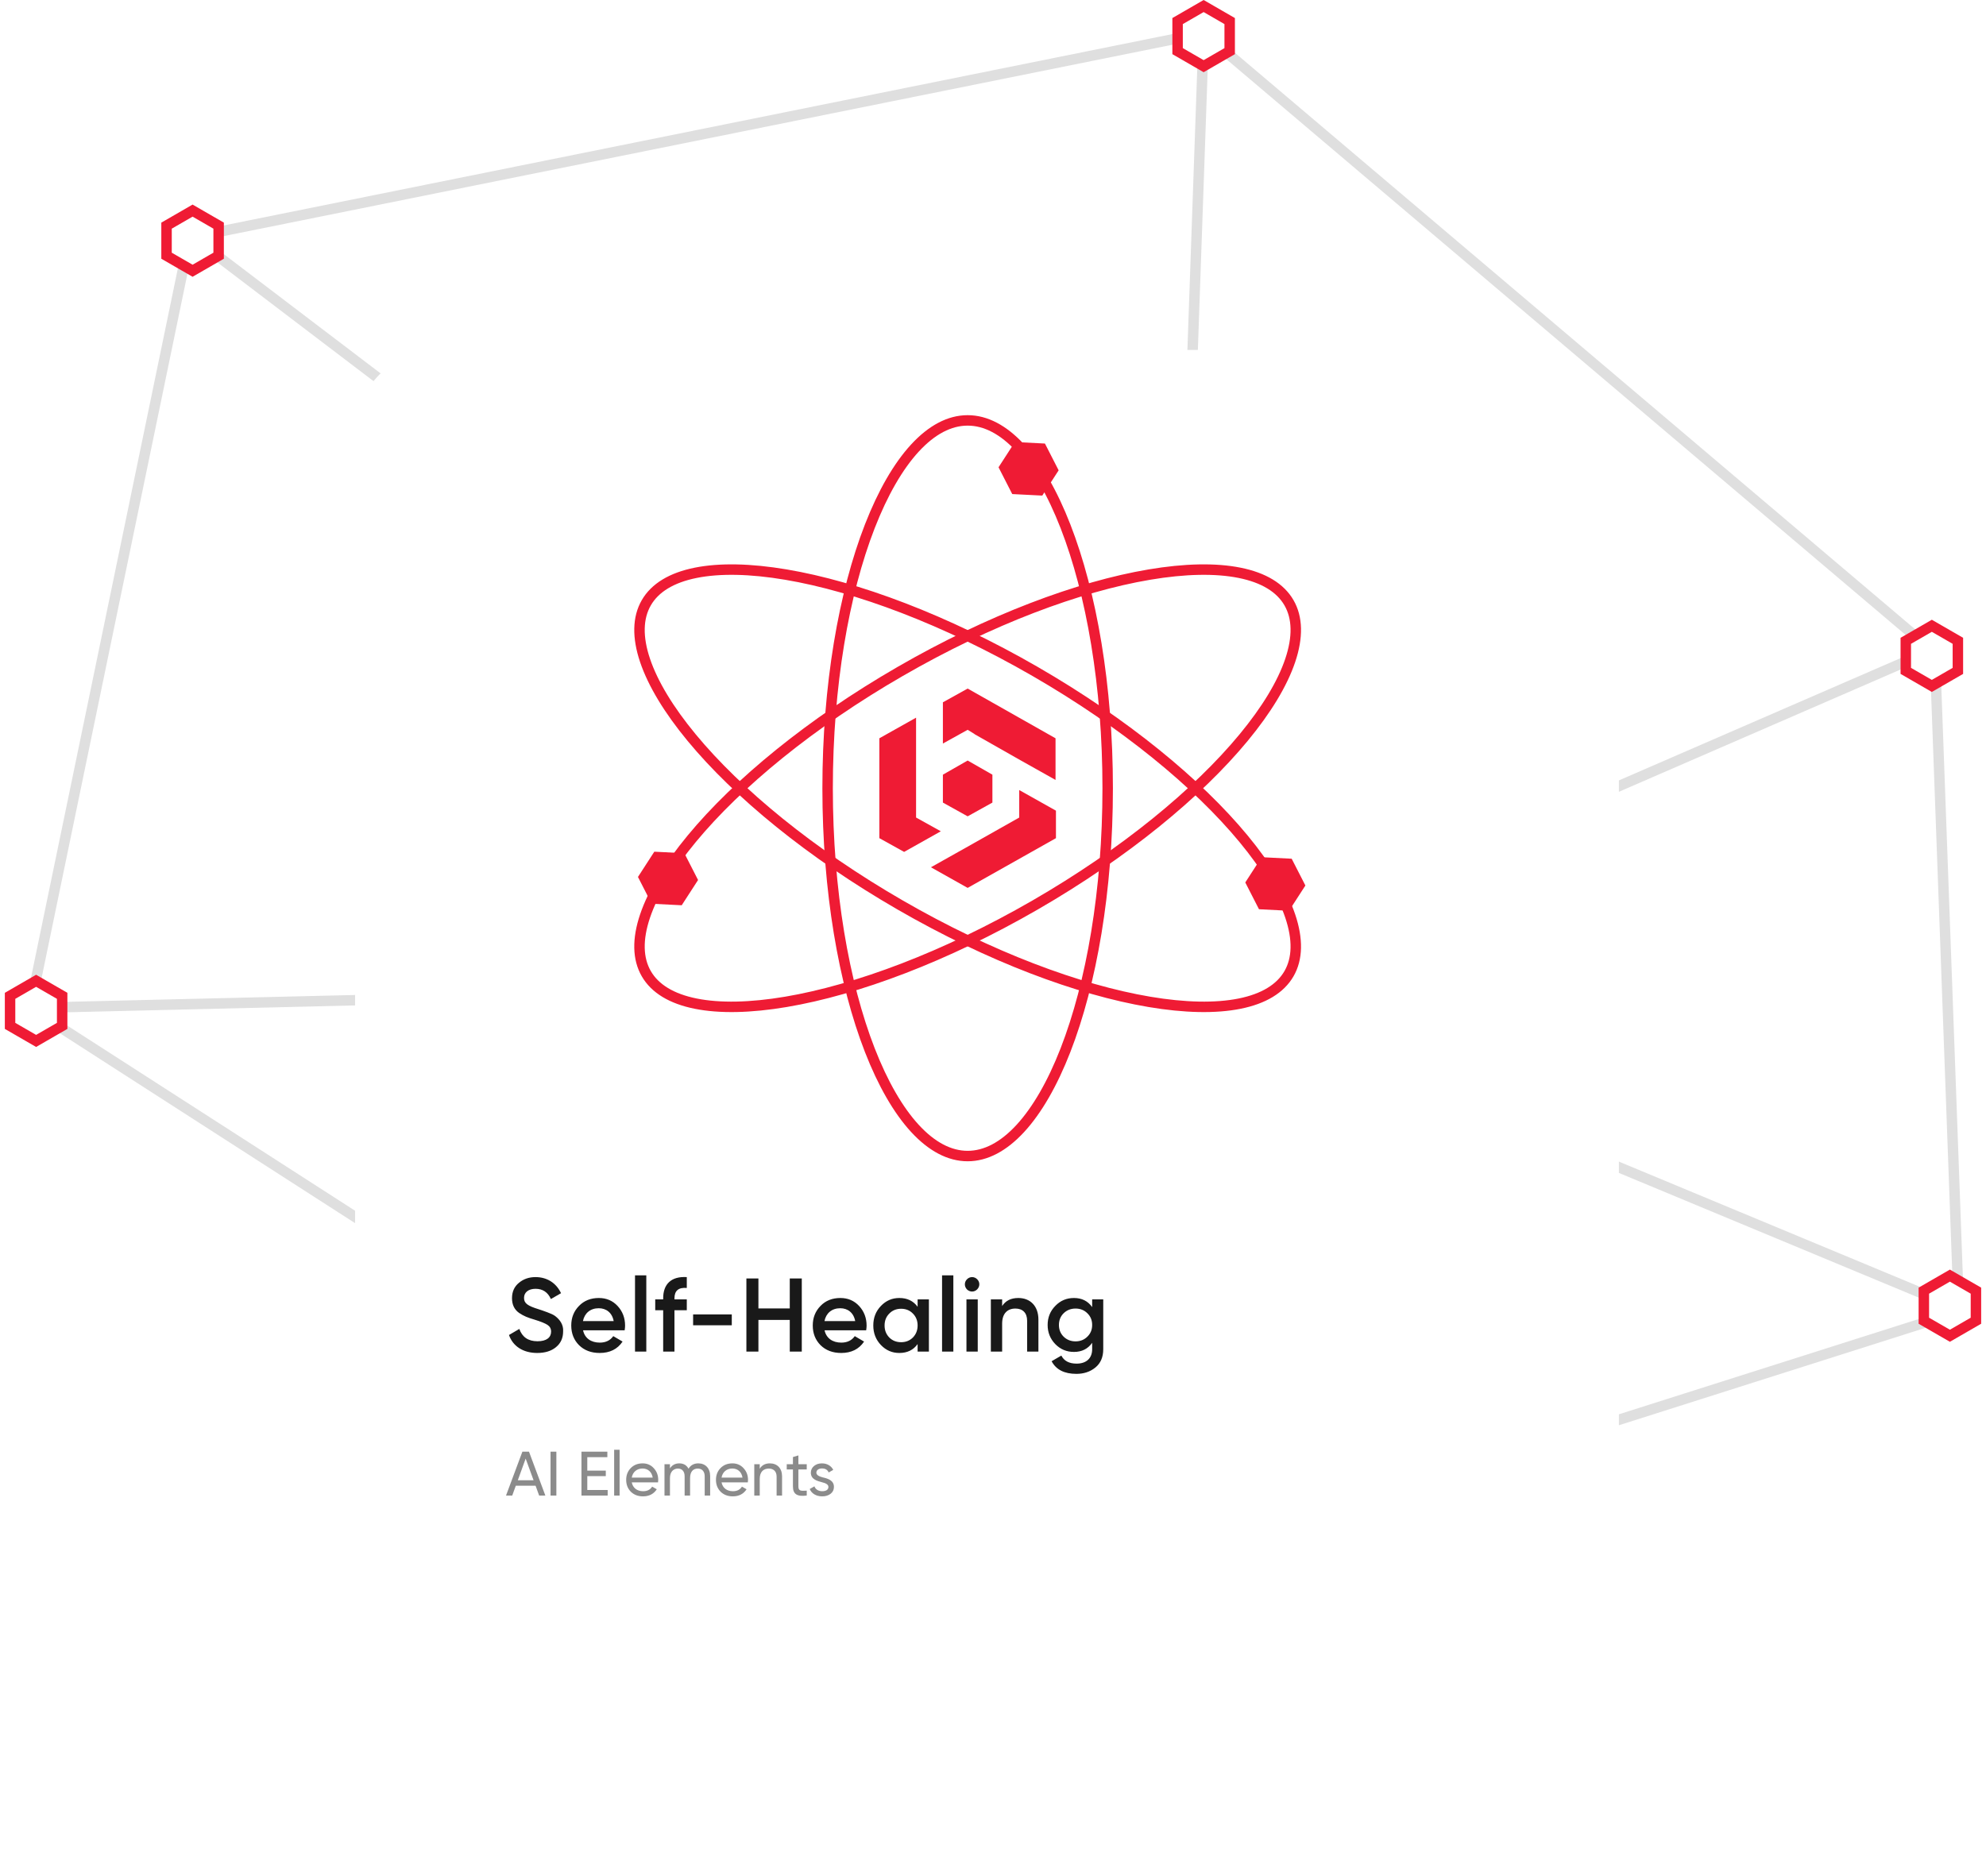 <svg width="380" height="359" viewBox="0 0 380 359" fill="none" xmlns="http://www.w3.org/2000/svg">
<path d="M36.272 45.485L230.303 6.334L370.212 124.94L374.818 251.031L188.272 310.334L5.757 192.879L36.272 45.485Z" stroke="#DFDFDF" stroke-width="2"/>
<path d="M6.333 192.879L223.969 187.697M223.969 187.697L368.484 124.94M223.969 187.697L36.272 44.909M223.969 187.697L374.818 250.455M223.969 187.697L230.302 6.909" stroke="#DFDFDF" stroke-width="2"/>
<path d="M287.501 183.668L292.485 180.791L297.468 183.668V189.422L292.485 192.3L287.501 189.422V183.668Z" fill="white" stroke="#EF1B34" stroke-width="2"/>
<path d="M31.866 43.183L36.849 40.306L41.833 43.183V48.938L36.849 51.815L31.866 48.938V43.183Z" fill="white" stroke="#EF1B34" stroke-width="2"/>
<path d="M1.926 190.578L6.909 187.701L11.893 190.578V196.332L6.909 199.209L1.926 196.332V190.578Z" fill="white" stroke="#EF1B34" stroke-width="2"/>
<path d="M225.32 4.032L230.304 1.155L235.287 4.032V9.786L230.304 12.664L225.32 9.786V4.032Z" fill="white" stroke="#EF1B34" stroke-width="2"/>
<path d="M368.108 247.002L373.091 244.125L378.074 247.002V252.757L373.091 255.634L368.108 252.757V247.002Z" fill="white" stroke="#EF1B34" stroke-width="2"/>
<path d="M364.653 122.638L369.636 119.761L374.62 122.638V128.392L369.636 131.269L364.653 128.392V122.638Z" fill="white" stroke="#EF1B34" stroke-width="2"/>
<g filter="url(#filter0_d)">
<rect x="67.94" y="52.97" width="241.818" height="261.394" rx="16" fill="white"/>
</g>
<path d="M102.787 258.927C104.267 258.927 105.467 258.567 106.367 257.827C107.287 257.087 107.747 256.067 107.747 254.807C107.847 253.467 107.047 252.507 106.307 251.927C106.087 251.747 105.747 251.547 105.287 251.367C104.847 251.187 104.507 251.047 104.247 250.967C104.007 250.867 103.627 250.747 103.087 250.567C100.947 249.907 100.267 249.427 100.267 248.387C100.267 247.327 101.127 246.647 102.467 246.647C103.847 246.647 104.827 247.307 105.407 248.607L107.347 247.487C106.447 245.567 104.707 244.407 102.467 244.407C101.227 244.407 100.167 244.767 99.287 245.507C98.407 246.227 97.967 247.207 97.967 248.447C97.967 249.707 98.427 250.627 99.327 251.267C100.267 251.887 100.927 252.147 102.267 252.547C103.447 252.907 104.287 253.247 104.747 253.547C105.207 253.847 105.447 254.267 105.447 254.847C105.447 255.947 104.587 256.687 102.847 256.687C101.087 256.687 99.927 255.907 99.367 254.327L97.387 255.487C98.127 257.627 100.087 258.927 102.787 258.927ZM119.522 254.587C119.582 254.207 119.602 253.907 119.602 253.687C119.602 252.227 119.122 250.967 118.182 249.947C117.242 248.927 116.042 248.407 114.582 248.407C113.042 248.407 111.762 248.907 110.782 249.927C109.802 250.927 109.302 252.167 109.302 253.667C109.302 255.187 109.802 256.447 110.802 257.447C111.802 258.427 113.122 258.927 114.742 258.927C116.682 258.927 118.142 258.207 119.122 256.747L117.342 255.707C116.762 256.527 115.902 256.947 114.762 256.947C113.102 256.947 111.882 256.107 111.562 254.587H119.522ZM111.542 252.827C111.842 251.307 112.962 250.367 114.562 250.367C115.982 250.367 117.122 251.207 117.422 252.827H111.542ZM123.663 258.667V244.067H121.503V258.667H123.663ZM131.411 244.407C128.451 244.227 126.891 245.727 126.891 248.467V248.667H125.371V250.747H126.891V258.667H129.051V250.747H131.411V248.667H129.051V248.467C129.051 247.007 129.831 246.347 131.411 246.487V244.407ZM140.019 253.627V251.547H132.619V253.627H140.019ZM151.114 250.407H145.114V244.667H142.814V258.667H145.114V252.607H151.114V258.667H153.414V244.667H151.114V250.407ZM165.733 254.587C165.793 254.207 165.813 253.907 165.813 253.687C165.813 252.227 165.333 250.967 164.393 249.947C163.453 248.927 162.253 248.407 160.793 248.407C159.253 248.407 157.973 248.907 156.993 249.927C156.013 250.927 155.513 252.167 155.513 253.667C155.513 255.187 156.013 256.447 157.013 257.447C158.013 258.427 159.333 258.927 160.953 258.927C162.893 258.927 164.353 258.207 165.333 256.747L163.553 255.707C162.973 256.527 162.113 256.947 160.973 256.947C159.313 256.947 158.093 256.107 157.773 254.587H165.733ZM157.753 252.827C158.053 251.307 159.173 250.367 160.773 250.367C162.193 250.367 163.333 251.207 163.633 252.827H157.753ZM175.575 250.087C174.755 248.967 173.595 248.407 172.075 248.407C170.695 248.407 169.535 248.907 168.555 249.927C167.575 250.947 167.095 252.187 167.095 253.667C167.095 255.127 167.575 256.387 168.555 257.407C169.535 258.427 170.695 258.927 172.075 258.927C173.595 258.927 174.755 258.367 175.575 257.227V258.667H177.735V248.667H175.575V250.087ZM170.155 255.967C169.555 255.347 169.255 254.587 169.255 253.667C169.255 252.747 169.555 251.987 170.155 251.387C170.755 250.767 171.515 250.467 172.415 250.467C173.315 250.467 174.075 250.767 174.675 251.387C175.275 251.987 175.575 252.747 175.575 253.667C175.575 254.587 175.275 255.347 174.675 255.967C174.075 256.567 173.315 256.867 172.415 256.867C171.515 256.867 170.755 256.567 170.155 255.967ZM182.413 258.667V244.067H180.253V258.667H182.413ZM186.961 246.767C187.521 246.207 187.521 245.367 186.981 244.827C186.441 244.267 185.561 244.267 185.021 244.827C184.481 245.367 184.481 246.207 185.021 246.767C185.581 247.307 186.421 247.307 186.961 246.767ZM187.081 258.667V248.667H184.921V258.667H187.081ZM194.849 248.407C193.429 248.407 192.409 248.927 191.749 249.947V248.667H189.589V258.667H191.749V253.307C191.749 251.367 192.769 250.427 194.289 250.427C195.669 250.427 196.529 251.247 196.529 252.747V258.667H198.689V252.527C198.689 249.967 197.149 248.407 194.849 248.407ZM208.974 250.147C208.154 248.987 206.994 248.407 205.494 248.407C204.074 248.407 202.894 248.907 201.914 249.927C200.934 250.927 200.454 252.147 200.454 253.567C200.454 254.987 200.934 256.207 201.914 257.227C202.894 258.227 204.074 258.727 205.494 258.727C206.994 258.727 208.154 258.147 208.974 256.987V258.207C208.974 259.947 207.854 260.967 205.994 260.967C204.574 260.967 203.594 260.447 203.074 259.427L201.214 260.507C202.074 262.127 203.654 262.927 205.954 262.927C207.374 262.927 208.594 262.527 209.594 261.707C210.594 260.887 211.094 259.727 211.094 258.207V248.667H208.974V250.147ZM203.514 255.807C202.914 255.207 202.614 254.467 202.614 253.567C202.614 252.667 202.914 251.927 203.514 251.327C204.134 250.727 204.894 250.427 205.794 250.427C206.694 250.427 207.454 250.727 208.054 251.327C208.674 251.927 208.974 252.667 208.974 253.567C208.974 254.467 208.674 255.207 208.054 255.807C207.454 256.407 206.694 256.707 205.794 256.707C204.894 256.707 204.134 256.407 203.514 255.807Z" fill="#191919"/>
<path opacity="0.5" d="M104.347 286.212L101.215 277.812H99.955L96.823 286.212H98.011L98.695 284.328H102.475L103.159 286.212H104.347ZM100.579 279.144L102.091 283.284H99.079L100.579 279.144ZM105.338 286.212H106.454V277.812H105.338V286.212ZM112.372 282.492H115.912V281.448H112.372V278.868H116.212V277.812H111.256V286.212H116.272V285.156H112.372V282.492ZM118.555 286.212V277.452H117.511V286.212H118.555ZM125.908 283.692C125.932 283.536 125.944 283.38 125.944 283.224C125.944 282.348 125.668 281.604 125.104 280.992C124.552 280.368 123.832 280.056 122.956 280.056C122.032 280.056 121.276 280.356 120.688 280.956C120.1 281.556 119.812 282.312 119.812 283.212C119.812 284.124 120.112 284.88 120.7 285.48C121.3 286.068 122.08 286.368 123.028 286.368C124.204 286.368 125.08 285.912 125.668 285.012L124.78 284.508C124.42 285.096 123.844 285.384 123.052 285.384C121.912 285.384 121.084 284.76 120.88 283.692H125.908ZM122.956 281.04C123.916 281.04 124.708 281.64 124.888 282.78H120.88C121.06 281.724 121.84 281.04 122.956 281.04ZM133.624 280.056C132.784 280.056 132.16 280.392 131.74 281.076C131.368 280.392 130.78 280.056 129.976 280.056C129.196 280.056 128.596 280.38 128.188 281.016V280.212H127.144V286.212H128.188V282.876C128.188 281.664 128.848 281.052 129.724 281.052C130.504 281.052 130.996 281.592 130.996 282.516V286.212H132.04V282.876C132.04 281.64 132.616 281.052 133.516 281.052C134.32 281.052 134.836 281.592 134.836 282.516V286.212H135.88V282.48C135.88 280.992 134.968 280.056 133.624 280.056ZM143.088 283.692C143.112 283.536 143.124 283.38 143.124 283.224C143.124 282.348 142.848 281.604 142.284 280.992C141.732 280.368 141.012 280.056 140.136 280.056C139.212 280.056 138.456 280.356 137.868 280.956C137.28 281.556 136.992 282.312 136.992 283.212C136.992 284.124 137.292 284.88 137.88 285.48C138.48 286.068 139.26 286.368 140.208 286.368C141.384 286.368 142.26 285.912 142.848 285.012L141.96 284.508C141.6 285.096 141.024 285.384 140.232 285.384C139.092 285.384 138.264 284.76 138.06 283.692H143.088ZM140.136 281.04C141.096 281.04 141.888 281.64 142.068 282.78H138.06C138.24 281.724 139.02 281.04 140.136 281.04ZM147.312 280.056C146.436 280.056 145.788 280.392 145.368 281.076V280.212H144.324V286.212H145.368V283.032C145.368 281.688 146.064 281.052 147.108 281.052C148.032 281.052 148.596 281.616 148.596 282.588V286.212H149.64V282.528C149.64 281.004 148.716 280.056 147.312 280.056ZM154.361 280.212H152.765V278.532L151.721 278.844V280.212H150.533V281.22H151.721V284.472C151.721 285.96 152.537 286.452 154.361 286.212V285.276C153.293 285.324 152.765 285.396 152.765 284.472V281.22H154.361V280.212ZM156.204 281.832C156.204 281.316 156.684 281.028 157.272 281.028C157.908 281.028 158.34 281.28 158.556 281.796L159.432 281.304C159.048 280.524 158.244 280.056 157.272 280.056C156.66 280.056 156.156 280.224 155.748 280.56C155.352 280.896 155.148 281.328 155.148 281.844C155.148 283.116 156.372 283.428 157.32 283.68C157.98 283.836 158.508 284.1 158.508 284.568C158.508 285.132 158.004 285.384 157.32 285.384C156.588 285.384 156.024 285.024 155.832 284.448L154.932 284.964C155.28 285.816 156.156 286.368 157.32 286.368C157.98 286.368 158.508 286.2 158.928 285.876C159.348 285.552 159.564 285.108 159.564 284.568C159.576 283.284 158.328 282.936 157.392 282.732C156.732 282.552 156.204 282.3 156.204 281.832Z" fill="#191919"/>
<path d="M246.632 115.351C248.287 118.217 248.367 121.953 246.868 126.397C245.37 130.84 242.328 135.87 237.944 141.174C229.18 151.777 215.194 163.303 198.052 173.2C180.911 183.097 163.935 189.446 150.372 191.734C143.586 192.879 137.708 192.998 133.112 192.074C128.513 191.15 125.319 189.213 123.663 186.346C122.008 183.48 121.928 179.744 123.427 175.3C124.926 170.857 127.967 165.827 132.352 160.523C141.115 149.92 155.101 138.394 172.243 128.497C189.385 118.6 206.36 112.251 219.924 109.963C226.71 108.818 232.587 108.699 237.183 109.623C241.782 110.546 244.977 112.484 246.632 115.351Z" stroke="#EF1B34" stroke-width="2"/>
<path d="M246.632 186.347C244.977 189.213 241.782 191.151 237.183 192.075C232.587 192.998 226.71 192.879 219.924 191.734C206.36 189.446 189.385 183.097 172.243 173.2C155.101 163.304 141.115 151.777 132.352 141.175C127.967 135.87 124.926 130.84 123.427 126.398C121.928 121.953 122.009 118.218 123.664 115.351C125.319 112.484 128.513 110.547 133.112 109.623C137.709 108.699 143.586 108.818 150.372 109.963C163.936 112.251 180.911 118.6 198.052 128.497C215.194 138.394 229.18 149.92 237.944 160.523C242.328 165.827 245.37 170.858 246.868 175.3C248.367 179.744 248.287 183.48 246.632 186.347Z" stroke="#EF1B34" stroke-width="2"/>
<path d="M185.149 221.242C181.686 221.242 178.277 219.443 175.066 215.955C171.854 212.465 168.916 207.361 166.428 200.969C161.453 188.191 158.355 170.472 158.355 150.849C158.355 131.225 161.453 113.506 166.428 100.728C168.916 94.336 171.854 89.232 175.066 85.742C178.277 82.254 181.686 80.455 185.149 80.455C188.613 80.455 192.021 82.254 195.233 85.742C198.444 89.232 201.383 94.336 203.871 100.728C208.846 113.506 211.944 131.225 211.944 150.849C211.944 170.472 208.846 188.191 203.871 200.969C201.383 207.361 198.444 212.465 195.233 215.955C192.021 219.443 188.613 221.242 185.149 221.242Z" stroke="#EF1B34" stroke-width="2"/>
<path d="M130.945 163.287L133.567 168.413L130.439 173.247L124.689 172.955L122.067 167.829L125.195 162.995L130.945 163.287Z" fill="#EF1B34"/>
<path d="M247.149 164.34L249.772 169.466L246.644 174.3L240.894 174.008L238.271 168.882L241.399 164.048L247.149 164.34Z" fill="#EF1B34"/>
<path d="M199.938 84.885L202.56 90.011L199.432 94.845L193.682 94.553L191.06 89.427L194.188 84.593L199.938 84.885Z" fill="#EF1B34"/>
<path d="M185.15 169.923L178.123 165.977L185.15 162.03L195.018 156.459V151.197L202.044 155.143V160.405L185.15 169.923ZM185.15 145.548L189.886 148.256V153.596L185.15 156.227L180.413 153.596V148.256L185.15 145.548ZM201.965 141.292V149.262L194.939 145.316L186.492 140.518L186.413 140.441L185.15 139.667L180.413 142.298V134.405L185.15 131.774L201.965 141.292ZM168.255 141.292L175.281 137.345V145.238V154.988V156.459L180.018 159.09L172.992 163.036L168.255 160.405V141.292Z" fill="#EF1B34"/>
<defs>
<filter id="filter0_d" x="37.94" y="36.97" width="301.818" height="321.394" filterUnits="userSpaceOnUse" color-interpolation-filters="sRGB">
<feFlood flood-opacity="0" result="BackgroundImageFix"/>
<feColorMatrix in="SourceAlpha" type="matrix" values="0 0 0 0 0 0 0 0 0 0 0 0 0 0 0 0 0 0 127 0" result="hardAlpha"/>
<feOffset dy="14"/>
<feGaussianBlur stdDeviation="15"/>
<feColorMatrix type="matrix" values="0 0 0 0 0 0 0 0 0 0 0 0 0 0 0 0 0 0 0.1 0"/>
<feBlend mode="normal" in2="BackgroundImageFix" result="effect1_dropShadow"/>
<feBlend mode="normal" in="SourceGraphic" in2="effect1_dropShadow" result="shape"/>
</filter>
</defs>
</svg>
